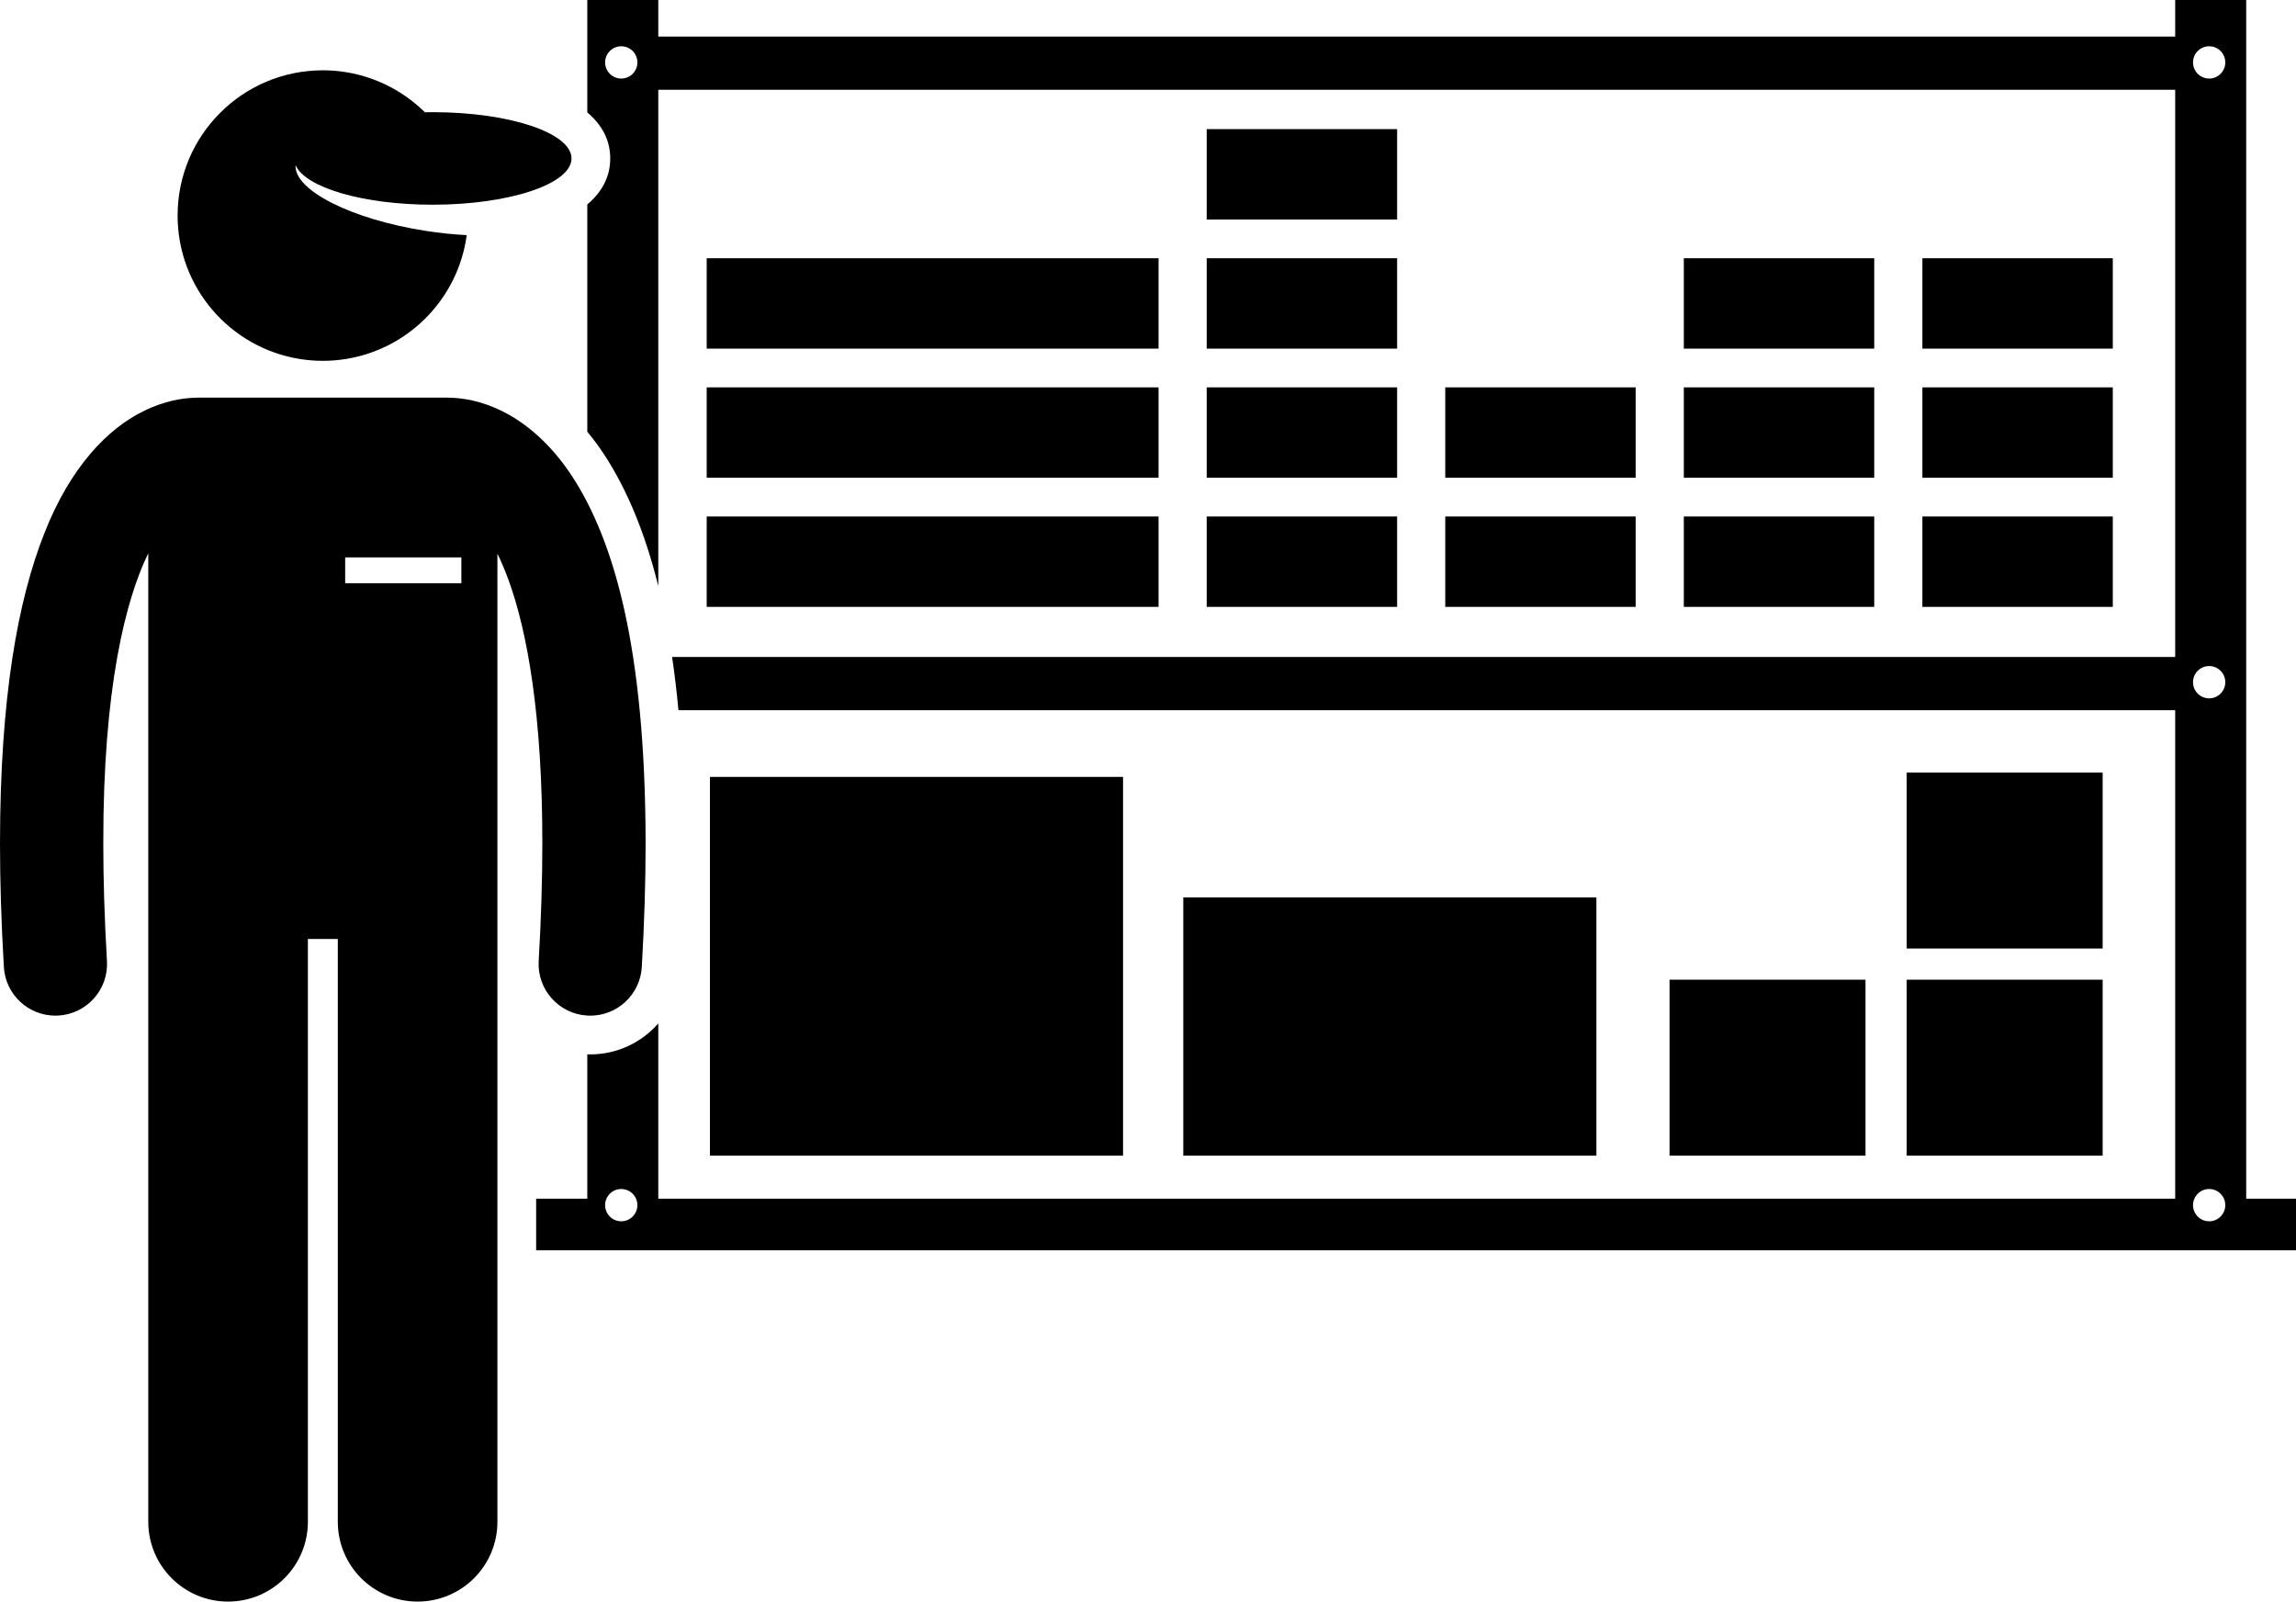 <?xml version="1.0" encoding="UTF-8"?><svg xmlns="http://www.w3.org/2000/svg" xmlns:xlink="http://www.w3.org/1999/xlink" height="248.1" preserveAspectRatio="xMidYMid meet" version="1.0" viewBox="0.0 0.0 355.7 248.1" width="355.7" zoomAndPan="magnify"><g id="change1_1"><path d="M347.984,185.666V0h-11v5.667h-235V0h-11v17.412c2.211,1.864,3.553,4.212,3.553,7.129c0,2.916-1.342,5.264-3.553,7.127 v35.203c0.916,1.107,1.791,2.279,2.611,3.523c3.58,5.47,6.367,12.239,8.389,20.382V13.903h235v87.859H104.121 c0.391,2.631,0.717,5.378,0.986,8.237h231.877v75.666h-235V158.52c-2.572,2.944-6.352,4.796-10.537,4.796 c-0.152,0-0.309-0.008-0.463-0.012v22.362h-7.924v8h272.685v-8H347.984z M93.746,9.667c0-1.381,1.119-2.5,2.5-2.5 c1.381,0,2.5,1.119,2.5,2.5c0,1.381-1.119,2.5-2.5,2.5C94.865,12.167,93.746,11.048,93.746,9.667z M344.746,9.667 c0,1.381-1.119,2.5-2.5,2.5c-1.381,0-2.5-1.119-2.5-2.5c0-1.381,1.119-2.5,2.5-2.5C343.627,7.167,344.746,8.286,344.746,9.667z M344.746,105.667c0,1.381-1.119,2.5-2.5,2.5c-1.381,0-2.5-1.119-2.5-2.5c0-1.381,1.119-2.5,2.5-2.5 C343.627,103.167,344.746,104.286,344.746,105.667z M93.746,186.667c0-1.381,1.119-2.5,2.5-2.5c1.381,0,2.5,1.119,2.5,2.5 c0,1.381-1.119,2.5-2.5,2.5C94.865,189.167,93.746,188.048,93.746,186.667z M339.746,186.667c0-1.381,1.119-2.5,2.5-2.5 c1.381,0,2.5,1.119,2.5,2.5c0,1.381-1.119,2.5-2.5,2.5C340.865,189.167,339.746,188.048,339.746,186.667z" fill="inherit"/><path d="M109.484 80H179.484V94H109.484z" fill="inherit"/><path d="M109.484 60H179.484V74H109.484z" fill="inherit"/><path d="M109.484 40H179.484V54H109.484z" fill="inherit"/><path d="M186.943 80H216.443V94H186.943z" fill="inherit"/><path d="M186.943 60H216.443V74H186.943z" fill="inherit"/><path d="M186.943 40H216.443V54H186.943z" fill="inherit"/><path d="M186.943 20H216.443V34H186.943z" fill="inherit"/><path d="M260.859 80H290.359V94H260.859z" fill="inherit"/><path d="M260.859 60H290.359V74H260.859z" fill="inherit"/><path d="M260.859 40H290.359V54H260.859z" fill="inherit"/><path d="M297.818 80H327.318V94H297.818z" fill="inherit"/><path d="M297.818 60H327.318V74H297.818z" fill="inherit"/><path d="M297.818 40H327.318V54H297.818z" fill="inherit"/><path d="M223.902 80H253.402V94H223.902z" fill="inherit"/><path d="M223.902 60H253.402V74H223.902z" fill="inherit"/><path d="M109.984 120.334H173.984V179H109.984z" fill="inherit"/><path d="M183.316 139H247.316V179H183.316z" fill="inherit"/><path d="M258.65 151.748H289.007V179H258.65z" fill="inherit"/><path d="M295.389 151.748H325.746V179H295.389z" fill="inherit"/><path d="M295.389 119.666H325.746V146.918H295.389z" fill="inherit"/><path d="M77.061,85.753c0.592,1.215,1.188,2.607,1.777,4.233c2.818,7.813,5.189,20.631,5.182,40.64 c0,5.514-0.178,11.571-0.564,18.226c-0.256,4.41,3.109,8.194,7.521,8.451c0.158,0.009,0.314,0.014,0.471,0.014 c4.207,0,7.734-3.282,7.982-7.536c0.4-6.934,0.588-13.299,0.59-19.154c-0.041-30.184-4.861-46.888-11.436-56.931 c-3.285-4.987-7.127-8.185-10.678-9.955c-3.398-1.716-6.389-2.109-8.195-2.133c-0.127-0.006-0.25-0.02-0.379-0.02H30.697 c-0.127,0-0.25,0.013-0.377,0.02c-1.803,0.022-4.799,0.414-8.205,2.131c-5.379,2.668-11.178,8.502-15.236,18.841 C2.771,92.959,0.016,107.965,0,130.625c0.002,5.856,0.189,12.225,0.6,19.158c0.248,4.25,3.773,7.531,7.977,7.532 c0.158,0,0.316-0.005,0.477-0.015c4.41-0.26,7.777-4.044,7.517-8.454c-0.391-6.653-0.568-12.711-0.568-18.222 c-0.035-24.22,3.498-37.825,6.967-44.924v150.008c0,6.83,5.537,12.363,12.363,12.363c6.828,0,12.365-5.533,12.365-12.363v-90.271 h4.635v90.271c0,6.83,5.537,12.363,12.363,12.363c6.828,0,12.365-5.533,12.365-12.363V85.753z M53.475,86.335h18v4h-18V86.335z" fill="inherit"/><path d="M53.686,55.588c9.332-1.532,16.725-8.802,18.443-18.07c0.066-0.363,0.125-0.728,0.176-1.097 c-2.029-0.104-4.17-0.322-6.371-0.664c-11.52-1.792-20.4-6.305-20.145-10.17c1.523,3.46,10.441,6.12,21.246,6.12 c11.875,0,21.502-3.209,21.502-7.167s-9.627-7.167-21.502-7.167c-0.406,0-0.803,0.013-1.203,0.02 c-2.396-2.369-5.322-4.2-8.584-5.308c-2.272-0.771-4.703-1.195-7.234-1.195c-12.426,0-22.5,10.074-22.5,22.5 c0,11.177,8.15,20.445,18.83,22.198c1.195,0.196,2.42,0.303,3.67,0.303S52.49,55.784,53.686,55.588z" fill="inherit"/></g></svg>
